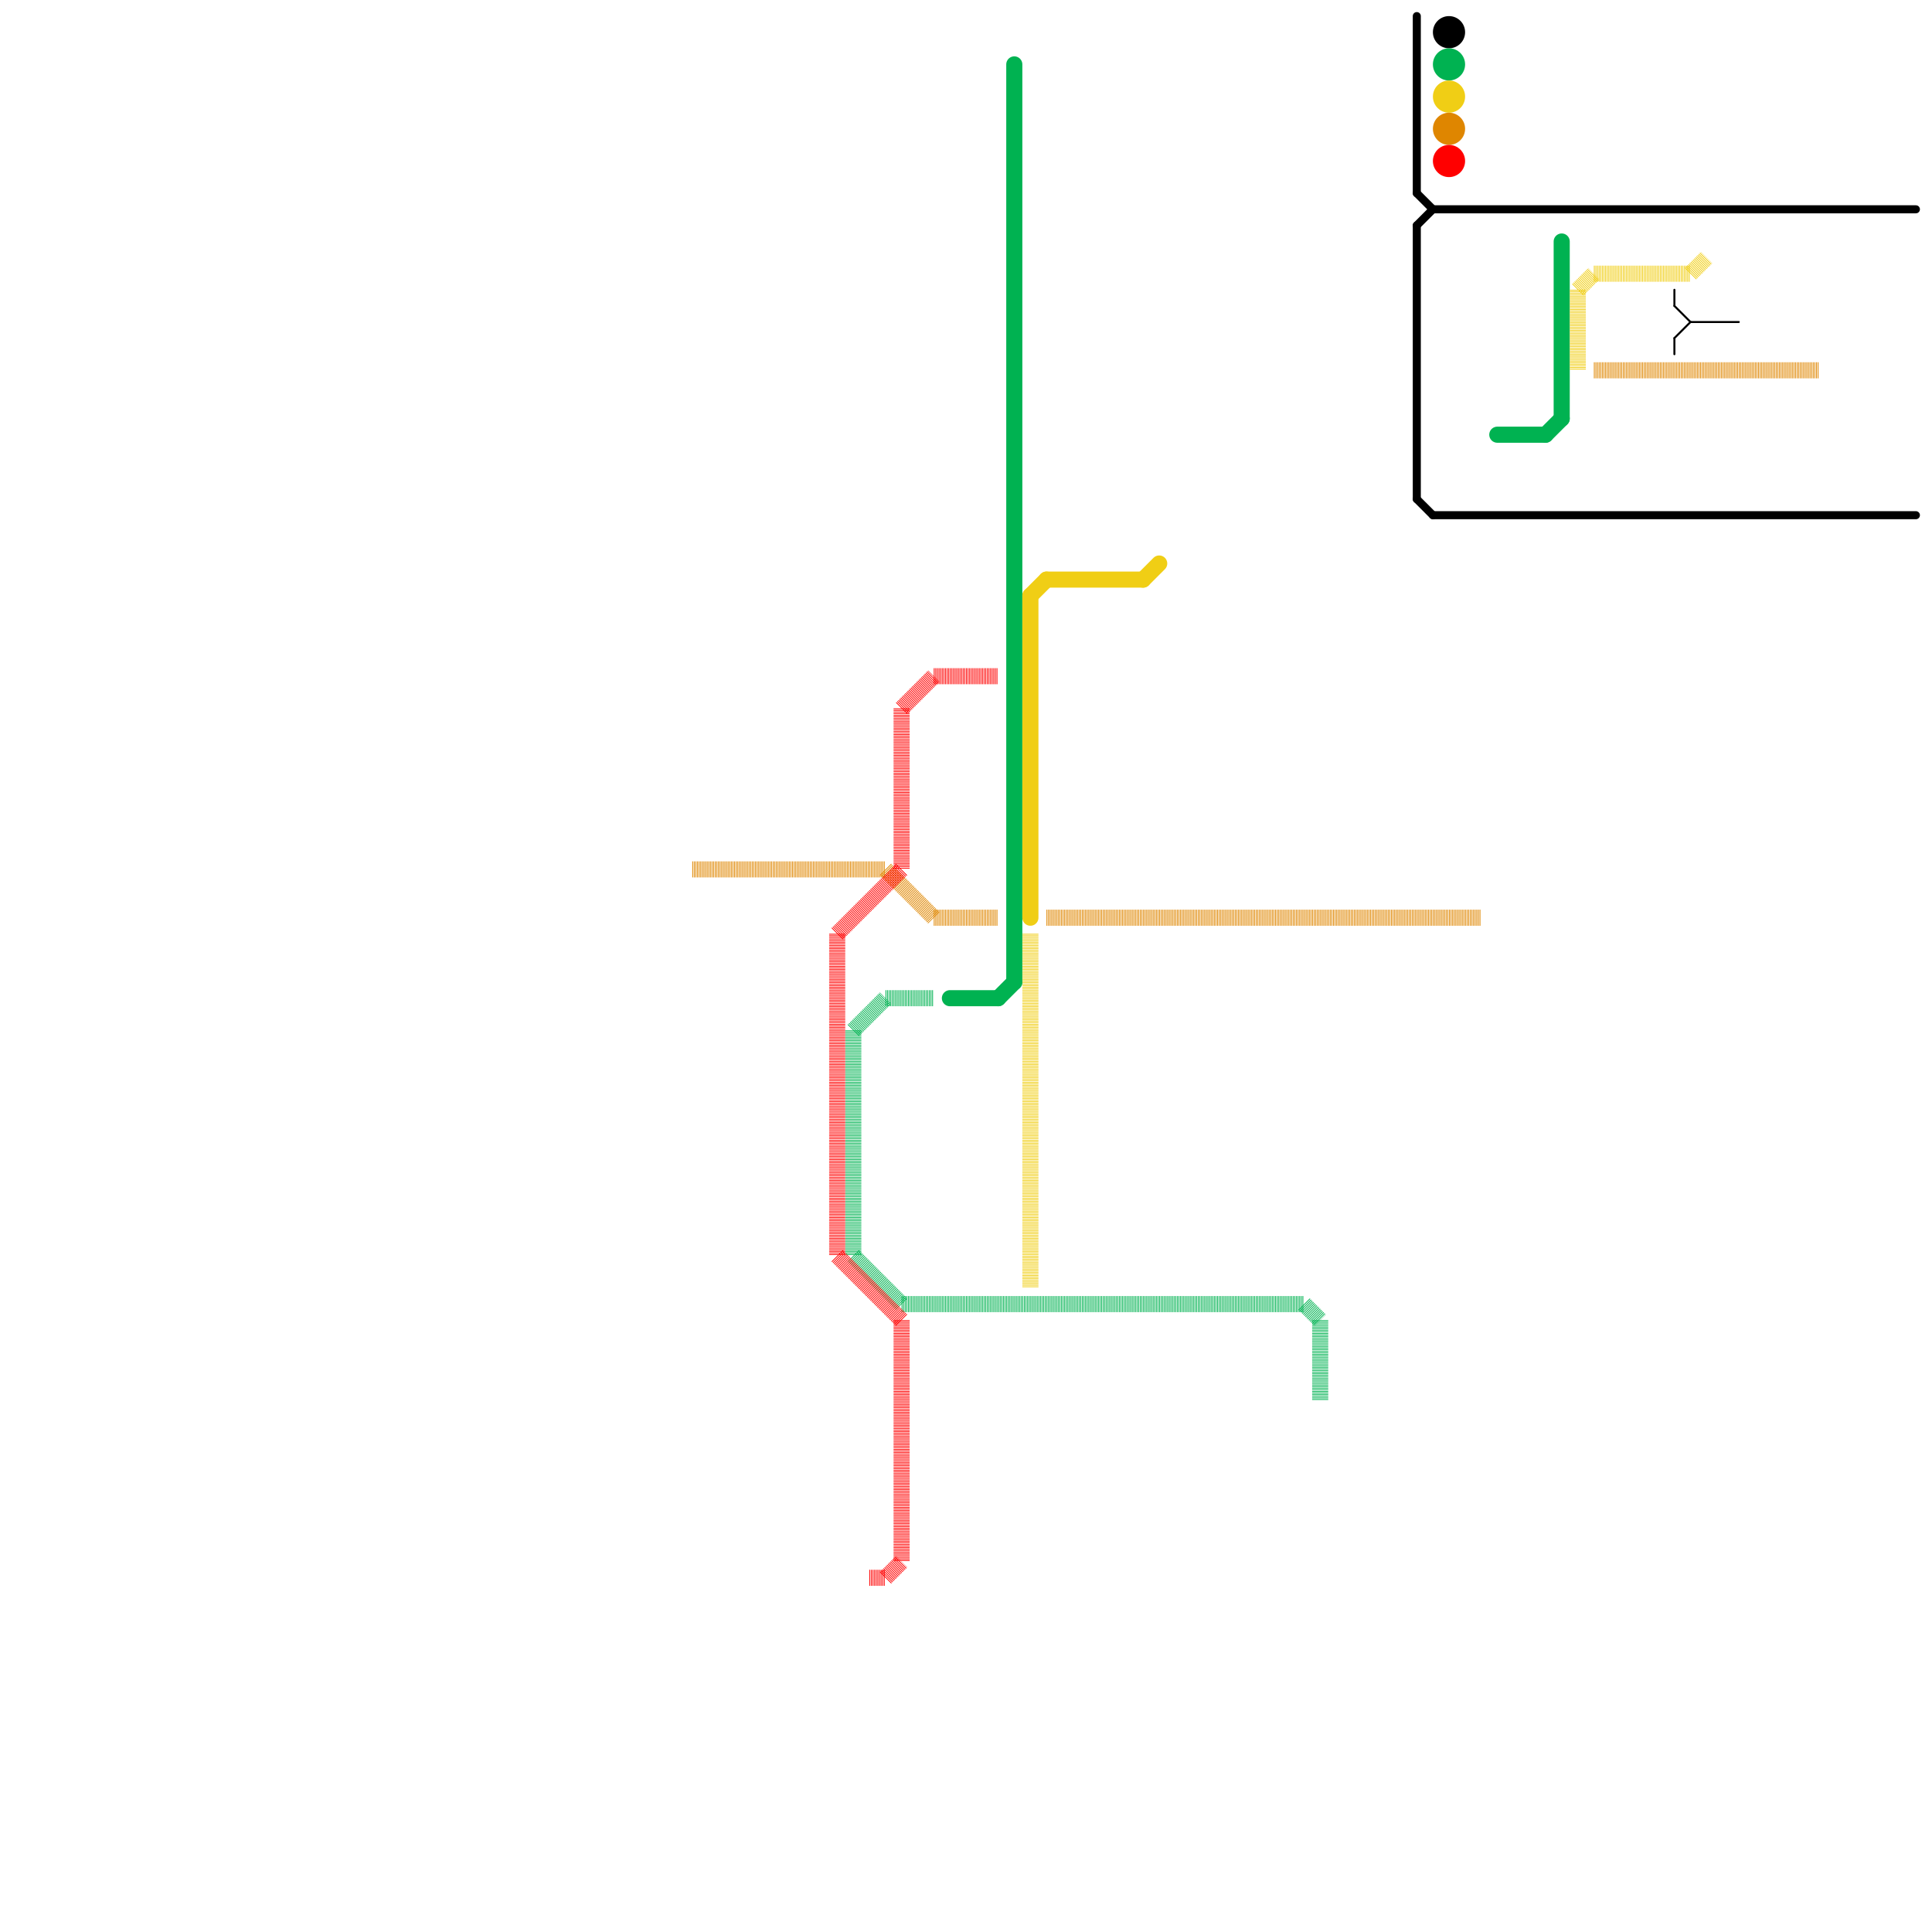 
<svg version="1.1" xmlns="http://www.w3.org/2000/svg" viewBox="0 0 120 120">
<style>text { font: 1px Helvetica; font-weight: 600; white-space: pre; dominant-baseline: central; } line { stroke-width: 1; fill: none; stroke-linecap: round; stroke-linejoin: round; } .c0 { stroke: #000000 } .c1 { stroke: #00b251 } .c2 { stroke: #f0ce15 } .c3 { stroke: #df8600 } .c4 { stroke: #ff0000 } .w5 { stroke-width: .125; }.w1 { stroke-width: 1; }.w3 { stroke-width: .5; }.l4 { stroke-dasharray: .05 .05; stroke-linecap: butt; }</style><defs><g id="csm-df8600"><circle r="0.4" fill="#df8600"/><circle r="0.2" fill="#fff"/></g><g id="csm-ff0000"><circle r="0.4" fill="#ff0000"/><circle r="0.2" fill="#fff"/></g><g id="csm-00b251"><circle r="0.4" fill="#00b251"/><circle r="0.2" fill="#fff"/></g><g id="csm-xf-df8600"><circle r="0.4" fill="#fff"/><circle r="0.2" fill="#df8600"/></g><g id="csm-xf-ff0000"><circle r="0.4" fill="#fff"/><circle r="0.2" fill="#ff0000"/></g><g id="csm-xf-00b251"><circle r="0.4" fill="#fff"/><circle r="0.2" fill="#00b251"/></g><g id="csm-f0ce15"><circle r="0.4" fill="#f0ce15"/><circle r="0.2" fill="#fff"/></g><g id="csm-xf-f0ce15"><circle r="0.4" fill="#fff"/><circle r="0.2" fill="#f0ce15"/></g><g id="csm-000000"><circle r="0.4" fill="#000000"/><circle r="0.2" fill="#fff"/></g></defs><line class="c0 w3" x1="88" y1="12" x2="89" y2="13"/><line class="c0 w3" x1="89" y1="13" x2="119" y2="13"/><line class="c0 w3" x1="88" y1="31" x2="89" y2="32"/><line class="c0 w3" x1="88" y1="1" x2="88" y2="12"/><line class="c0 w3" x1="88" y1="14" x2="89" y2="13"/><line class="c0 w3" x1="88" y1="14" x2="88" y2="31"/><line class="c0 w3" x1="89" y1="32" x2="119" y2="32"/><circle cx="90" cy="2" r="1" fill="#000000" /><line class="c0 w5" x1="104" y1="21" x2="104" y2="22"/><line class="c0 w5" x1="104" y1="18" x2="104" y2="19"/><line class="c0 w5" x1="105" y1="20" x2="108" y2="20"/><line class="c0 w5" x1="104" y1="19" x2="105" y2="20"/><line class="c0 w5" x1="104" y1="21" x2="105" y2="20"/><line class="c1 " x1="59" y1="62" x2="62" y2="62"/><line class="c1 " x1="96" y1="27" x2="97" y2="26"/><line class="c1 " x1="93" y1="27" x2="96" y2="27"/><line class="c1 " x1="62" y1="62" x2="63" y2="61"/><line class="c1 " x1="63" y1="4" x2="63" y2="61"/><line class="c1 " x1="97" y1="15" x2="97" y2="26"/><line class="c1 l4" x1="53" y1="64" x2="53" y2="78"/><line class="c1 l4" x1="56" y1="81" x2="81" y2="81"/><line class="c1 l4" x1="53" y1="64" x2="55" y2="62"/><line class="c1 l4" x1="53" y1="78" x2="56" y2="81"/><line class="c1 l4" x1="82" y1="82" x2="82" y2="87"/><line class="c1 l4" x1="81" y1="81" x2="82" y2="82"/><line class="c1 l4" x1="55" y1="62" x2="58" y2="62"/><circle cx="90" cy="4" r="1" fill="#00b251" /><circle cx="90" cy="6" r="1" fill="#f0ce15" /><line class="c2 l4" x1="98" y1="18" x2="99" y2="17"/><line class="c2 l4" x1="99" y1="17" x2="105" y2="17"/><line class="c2 l4" x1="98" y1="18" x2="98" y2="23"/><line class="c2 l4" x1="105" y1="17" x2="106" y2="16"/><line class="c2 l4" x1="64" y1="58" x2="64" y2="80"/><line class="c2 " x1="64" y1="37" x2="64" y2="57"/><line class="c2 " x1="71" y1="36" x2="72" y2="35"/><line class="c2 " x1="65" y1="36" x2="71" y2="36"/><line class="c2 " x1="64" y1="37" x2="65" y2="36"/><circle cx="90" cy="8" r="1" fill="#df8600" /><line class="c3 l4" x1="43" y1="54" x2="55" y2="54"/><line class="c3 l4" x1="58" y1="57" x2="62" y2="57"/><line class="c3 l4" x1="65" y1="57" x2="92" y2="57"/><line class="c3 l4" x1="99" y1="23" x2="113" y2="23"/><line class="c3 l4" x1="55" y1="54" x2="58" y2="57"/><circle cx="90" cy="10" r="1" fill="#ff0000" /><line class="c4 l4" x1="52" y1="58" x2="56" y2="54"/><line class="c4 l4" x1="56" y1="82" x2="56" y2="97"/><line class="c4 l4" x1="54" y1="98" x2="55" y2="98"/><line class="c4 l4" x1="58" y1="42" x2="62" y2="42"/><line class="c4 l4" x1="55" y1="98" x2="56" y2="97"/><line class="c4 l4" x1="56" y1="44" x2="56" y2="54"/><line class="c4 l4" x1="52" y1="78" x2="56" y2="82"/><line class="c4 l4" x1="52" y1="58" x2="52" y2="78"/><line class="c4 l4" x1="56" y1="44" x2="58" y2="42"/>
</svg>
